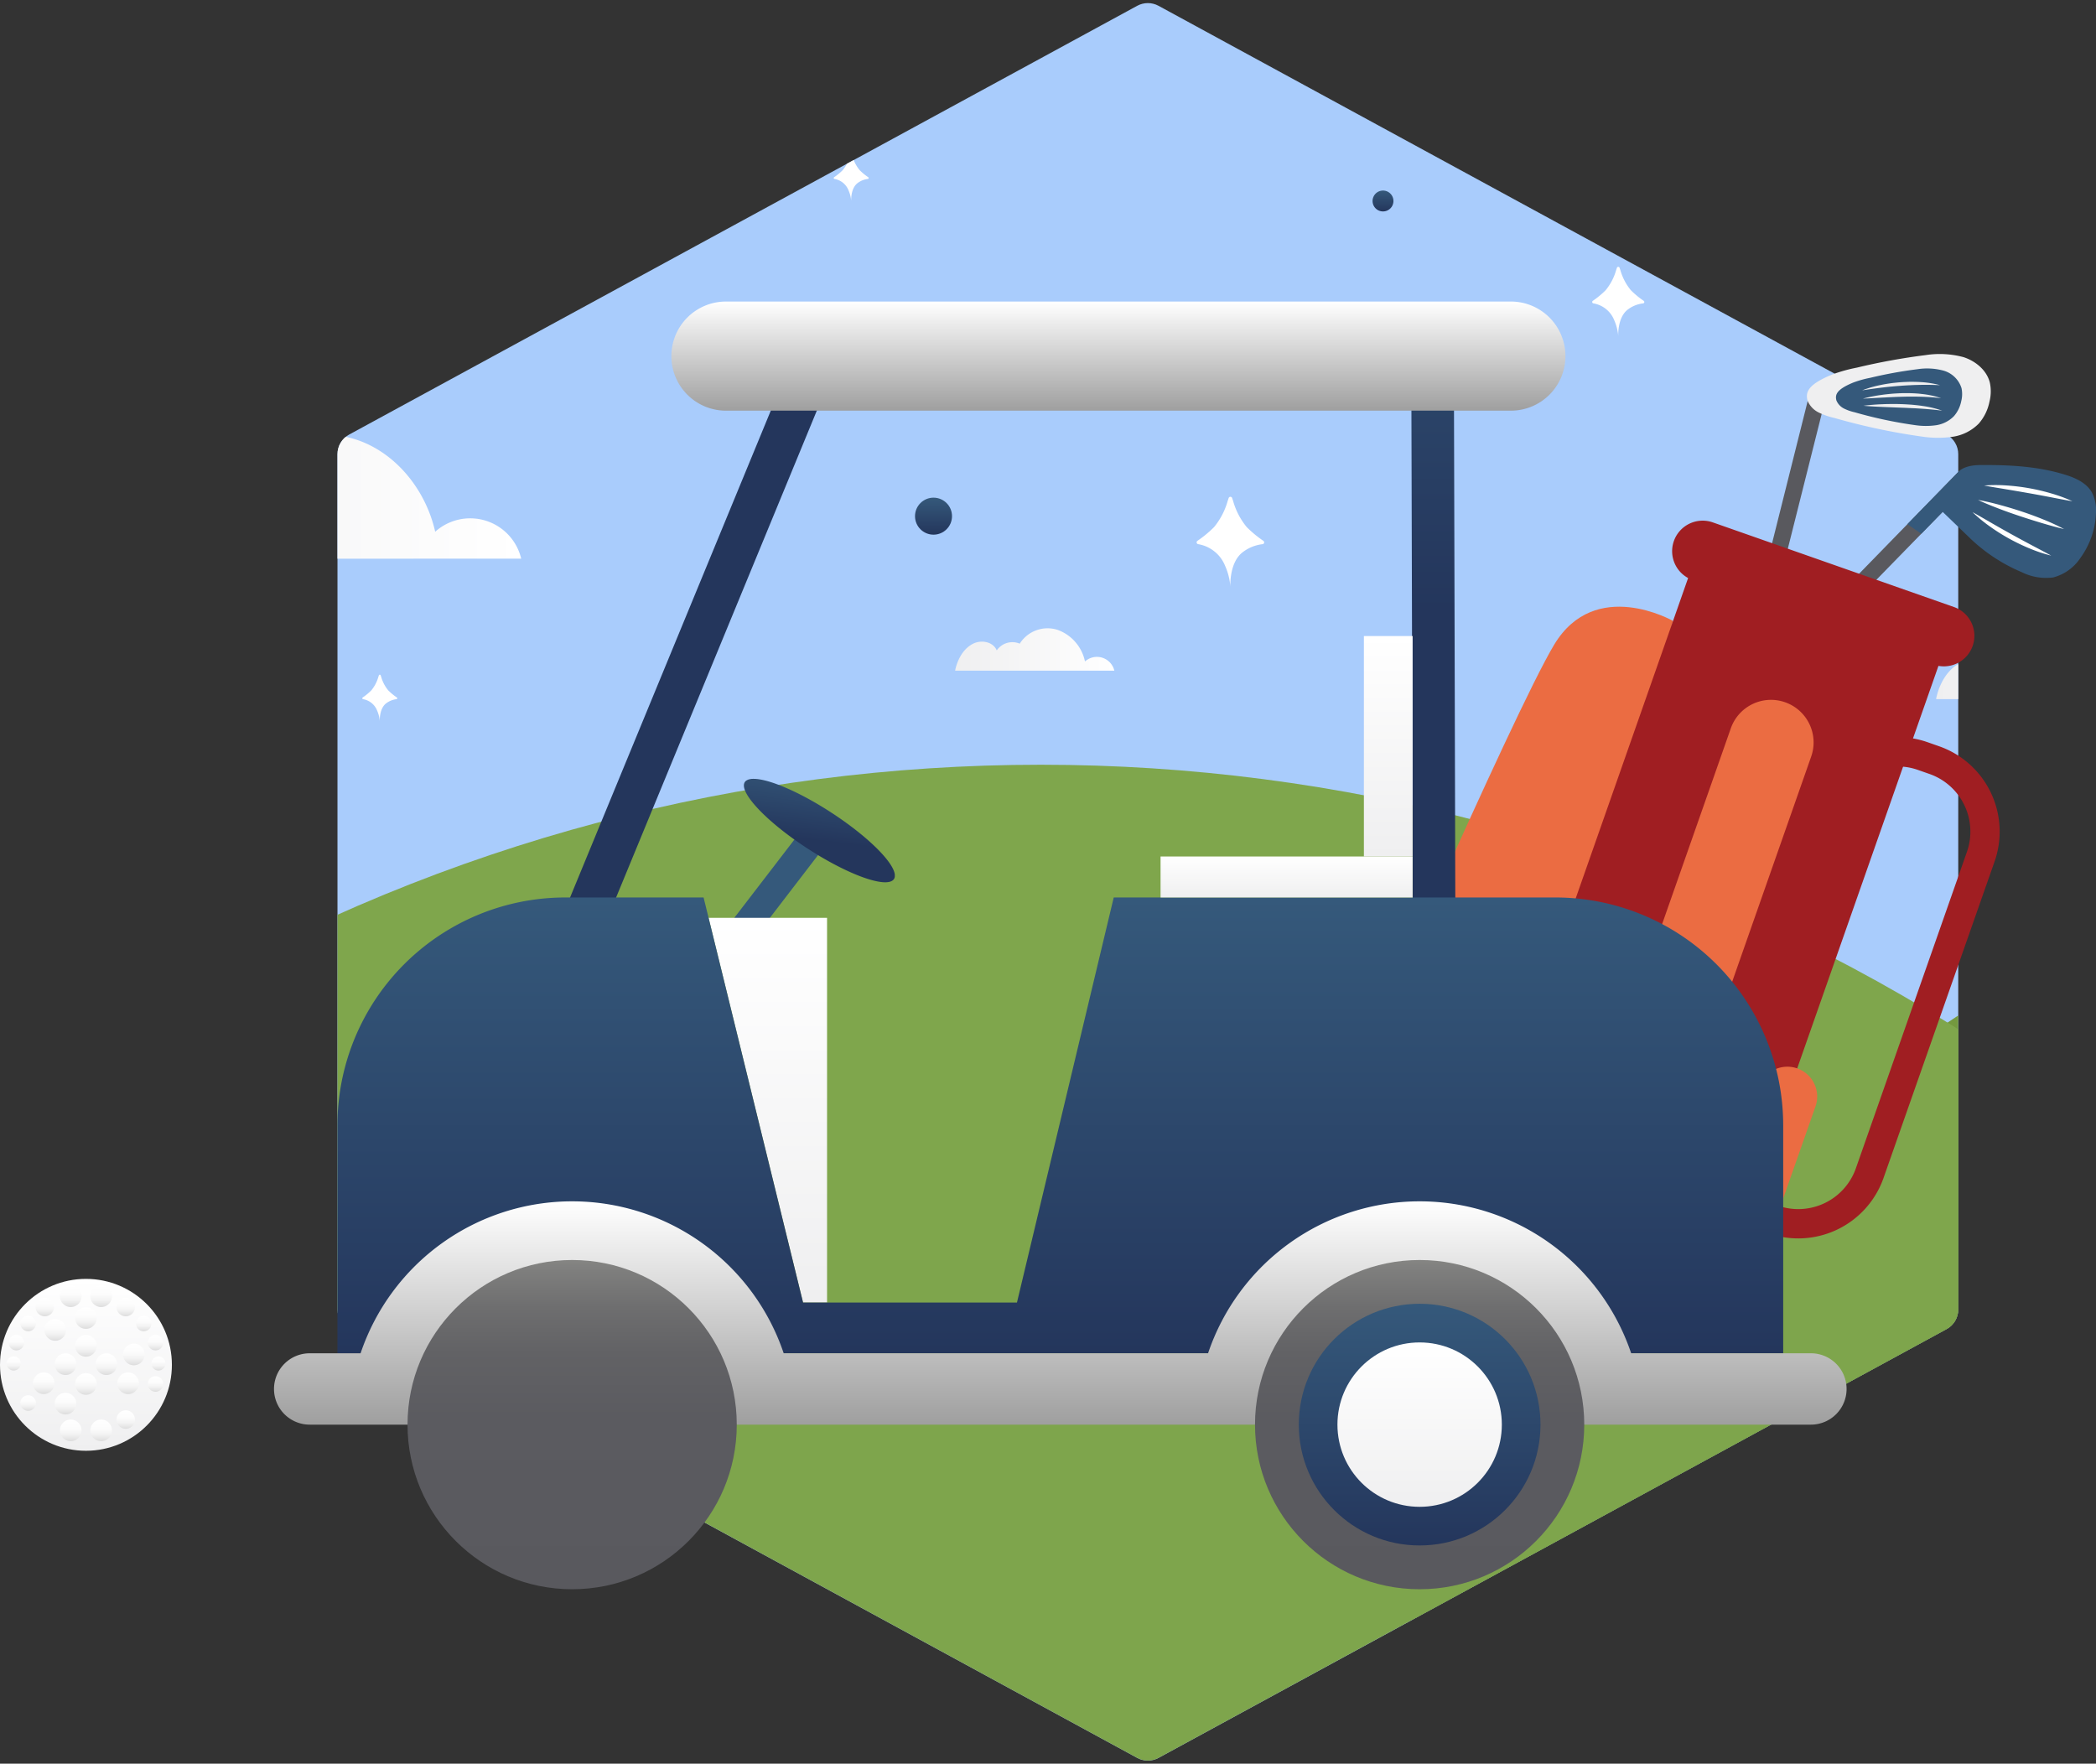 <svg xmlns="http://www.w3.org/2000/svg" xmlns:xlink="http://www.w3.org/1999/xlink" width="469.432" height="395" viewBox="0 0 469.432 395">
  <rect x="0" y="0" width="469.432" height="395" fill="#333333" stroke="none"/>
  <defs>
    <clipPath id="clip-path">
      <path id="Polígono_119" data-name="Polígono 119" d="M293.278,0a5,5,0,0,1,4.392,2.61l96.03,176.5a5,5,0,0,1,0,4.779l-96.03,176.5a5,5,0,0,1-4.392,2.61H101.722a5,5,0,0,1-4.392-2.61L1.3,183.89a5,5,0,0,1,0-4.779L97.33,2.61A5,5,0,0,1,101.722,0Z" transform="translate(2826 1506) rotate(-90)" fill="#d3d3d3"/>
    </clipPath>
    <linearGradient id="linear-gradient" x1="3.945" y1="1" x2="3.945" gradientUnits="objectBoundingBox">
      <stop offset="0" stop-color="#a01e22"/>
      <stop offset="1" stop-color="#c7353a"/>
    </linearGradient>
    <linearGradient id="linear-gradient-2" x1="35.106" y1="1" x2="35.106" gradientUnits="objectBoundingBox">
      <stop offset="0" stop-color="#24365c"/>
      <stop offset="1" stop-color="#35597b"/>
    </linearGradient>
    <clipPath id="clip-path-2">
      <rect id="Rectángulo_4058" data-name="Rectángulo 4058" width="395" height="1185" transform="translate(1185) rotate(90)"/>
    </clipPath>
    <linearGradient id="linear-gradient-3" x1="0.5" y1="1" x2="0.5" gradientUnits="objectBoundingBox">
      <stop offset="0" stop-color="#506d19"/>
      <stop offset="1" stop-color="#5b8419"/>
    </linearGradient>
    <linearGradient id="linear-gradient-4" x1="0.5" y1="1" x2="0.5" gradientUnits="objectBoundingBox">
      <stop offset="0" stop-color="#eb6c42"/>
      <stop offset="1" stop-color="#eba142"/>
    </linearGradient>
    <linearGradient id="linear-gradient-7" x1="-0.289" y1="0.195" x2="0.709" y2="0.195" xlink:href="#linear-gradient-2"/>
    <linearGradient id="linear-gradient-8" x1="0.951" y1="1.35" x2="1.711" y2="1.35" xlink:href="#linear-gradient-2"/>
    <linearGradient id="linear-gradient-9" x1="2.664" y1="1.552" x2="4.453" y2="1.552" xlink:href="#linear-gradient-2"/>
    <linearGradient id="linear-gradient-11" x1="0.5" y1="1" x2="0.5" y2="0" xlink:href="#linear-gradient-4"/>
    <linearGradient id="linear-gradient-12" x1="0.499" y1="1" x2="0.499" y2="0" xlink:href="#linear-gradient-4"/>
    <linearGradient id="linear-gradient-13" x1="0.498" y1="1" x2="0.498" y2="0" xlink:href="#linear-gradient-4"/>
    <linearGradient id="linear-gradient-14" x1="0.5" x2="0.5" y2="1" gradientUnits="objectBoundingBox">
      <stop offset="0" stop-color="#769b3f"/>
      <stop offset="1" stop-color="#688f3f"/>
    </linearGradient>
    <linearGradient id="linear-gradient-16" x1="0.5" x2="0.5" y2="1" gradientUnits="objectBoundingBox">
      <stop offset="0" stop-color="#7fa64c"/>
      <stop offset="0.575" stop-color="#7da44b"/>
      <stop offset="0.81" stop-color="#769d47"/>
      <stop offset="0.983" stop-color="#6a9140"/>
      <stop offset="1" stop-color="#688f3f"/>
    </linearGradient>
    <linearGradient id="linear-gradient-17" x1="-36.691" y1="0.523" x2="-36.691" y2="-0.463" xlink:href="#linear-gradient-3"/>
    <linearGradient id="linear-gradient-18" x1="-122.755" y1="-0.721" x2="-122.755" y2="0.268" xlink:href="#linear-gradient-14"/>
    <linearGradient id="linear-gradient-19" x1="-34.269" y1="4.631" x2="-33.862" y2="5.609" xlink:href="#linear-gradient-14"/>
    <linearGradient id="linear-gradient-20" x1="-61.875" y1="8.206" x2="-62.347" y2="7.225" xlink:href="#linear-gradient-3"/>
    <linearGradient id="linear-gradient-21" x1="-44.464" y1="-0.145" x2="-44.464" y2="-1.147" xlink:href="#linear-gradient-3"/>
    <linearGradient id="linear-gradient-22" x1="-123.103" y1="-1.765" x2="-123.103" y2="-0.763" xlink:href="#linear-gradient-14"/>
    <linearGradient id="linear-gradient-23" x1="-41.261" y1="12.276" x2="-40.885" y2="13.295" xlink:href="#linear-gradient-14"/>
    <linearGradient id="linear-gradient-24" x1="-72.277" y1="20.263" x2="-72.704" y2="19.236" xlink:href="#linear-gradient-3"/>
    <linearGradient id="linear-gradient-26" x1="0.5" y1="1" x2="0.5" y2="0" xlink:href="#linear-gradient-4"/>
    <linearGradient id="linear-gradient-27" x1="0.5" y1="1" x2="0.5" y2="0" xlink:href="#linear-gradient-4"/>
    <linearGradient id="linear-gradient-29" y1="0.5" x2="1" y2="0.5" gradientUnits="objectBoundingBox">
      <stop offset="0" stop-color="#efeff0"/>
      <stop offset="1" stop-color="#fff"/>
    </linearGradient>
    <linearGradient id="linear-gradient-30" x1="0" y1="0.5" x2="1" y2="0.5" xlink:href="#linear-gradient-29"/>
    <linearGradient id="linear-gradient-31" x1="0" y1="0.5" x2="1" y2="0.5" xlink:href="#linear-gradient-29"/>
    <linearGradient id="linear-gradient-32" x1="0" y1="0.5" x2="1" y2="0.5" xlink:href="#linear-gradient-29"/>
    <linearGradient id="linear-gradient-33" x1="0.5" x2="0.5" y2="0" xlink:href="#linear-gradient-2"/>
    <linearGradient id="linear-gradient-34" x1="0.5" x2="0.5" y2="0" xlink:href="#linear-gradient-2"/>
    <linearGradient id="linear-gradient-36" x1="0.5" x2="0.5" y2="0" xlink:href="#linear-gradient-2"/>
    <linearGradient id="linear-gradient-37" x1="0.5" x2="0.5" y2="0" xlink:href="#linear-gradient-2"/>
    <linearGradient id="linear-gradient-38" x1="-105.963" y1="0.097" x2="-104.61" y2="0.097" gradientUnits="objectBoundingBox">
      <stop offset="0" stop-color="#858583"/>
      <stop offset="1" stop-color="#59595e"/>
    </linearGradient>
    <linearGradient id="linear-gradient-39" x1="-211.467" y1="13.115" x2="-211.125" y2="13.115" xlink:href="#linear-gradient-29"/>
    <linearGradient id="linear-gradient-40" x1="-88.716" y1="3.68" x2="-88.716" y2="4.686" xlink:href="#linear-gradient-29"/>
    <linearGradient id="linear-gradient-41" x1="-129.579" y1="6.468" x2="-129.487" y2="5.478" xlink:href="#linear-gradient-2"/>
    <linearGradient id="linear-gradient-42" x1="-208.154" y1="64.103" x2="-208.154" y2="65.874" xlink:href="#linear-gradient-29"/>
    <linearGradient id="linear-gradient-43" x1="-209.342" y1="82.587" x2="-209.342" y2="84.163" xlink:href="#linear-gradient-29"/>
    <linearGradient id="linear-gradient-44" x1="-210.409" y1="55.896" x2="-210.409" y2="56.639" xlink:href="#linear-gradient-29"/>
    <linearGradient id="linear-gradient-45" x1="-0.888" y1="-4.22" x2="-0.888" y2="-2.961" xlink:href="#linear-gradient-38"/>
    <linearGradient id="linear-gradient-46" x1="-83.154" y1="42.622" x2="-83.001" y2="42.622" xlink:href="#linear-gradient-29"/>
    <linearGradient id="linear-gradient-47" x1="-85.576" y1="43.556" x2="-85.648" y2="42.623" xlink:href="#linear-gradient-2"/>
    <linearGradient id="linear-gradient-48" x1="-188.686" y1="166.05" x2="-188.688" y2="166.548" gradientUnits="objectBoundingBox">
      <stop offset="0" stop-color="#fff"/>
      <stop offset="0.217" stop-color="#f4f4f4"/>
      <stop offset="0.67" stop-color="#e2e2e2"/>
      <stop offset="1" stop-color="#dcdcdc"/>
    </linearGradient>
    <linearGradient id="linear-gradient-49" x1="-183.903" y1="301.077" x2="-183.914" y2="302.921" xlink:href="#linear-gradient-48"/>
    <linearGradient id="linear-gradient-50" x1="-206.175" y1="110.489" x2="-206.175" y2="110.777" xlink:href="#linear-gradient-48"/>
    <linearGradient id="linear-gradient-51" x1="0.529" y1="0.063" x2="0.862" y2="-0.947" gradientUnits="objectBoundingBox">
      <stop offset="0" stop-color="#a01e22"/>
      <stop offset="0.543" stop-color="#a21f23"/>
      <stop offset="0.739" stop-color="#a92327"/>
      <stop offset="0.878" stop-color="#b42a2f"/>
      <stop offset="0.99" stop-color="#c53439"/>
      <stop offset="1" stop-color="#c7353a"/>
    </linearGradient>
    <linearGradient id="linear-gradient-52" x1="-0.235" y1="-10.877" x2="-0.241" y2="-11.205" xlink:href="#linear-gradient"/>
    <linearGradient id="linear-gradient-53" x1="-0.478" y1="-1.41" x2="-0.552" y2="-2.424" xlink:href="#linear-gradient-4"/>
    <linearGradient id="linear-gradient-54" x1="-0.223" y1="-1.11" x2="-0.284" y2="-2.084" xlink:href="#linear-gradient"/>
    <linearGradient id="linear-gradient-55" x1="-1.024" y1="-9.934" x2="-1.034" y2="-10.423" xlink:href="#linear-gradient"/>
    <linearGradient id="linear-gradient-56" x1="-1.965" y1="-6.959" x2="-2.04" y2="-7.999" xlink:href="#linear-gradient-4"/>
    <linearGradient id="linear-gradient-57" x1="-0.997" y1="-2.216" x2="-1.086" y2="-3.264" xlink:href="#linear-gradient-4"/>
    <linearGradient id="linear-gradient-58" x1="1.089" y1="8.442" x2="1.377" y2="7.434" xlink:href="#linear-gradient-2"/>
    <linearGradient id="linear-gradient-59" x1="0.494" y1="0.561" x2="0.605" y2="-0.107" xlink:href="#linear-gradient-2"/>
    <linearGradient id="linear-gradient-60" x1="0.5" y1="1" x2="0.5" y2="0" xlink:href="#linear-gradient-29"/>
    <linearGradient id="linear-gradient-61" x1="98.271" y1="0.431" x2="98.271" y2="-0.569" xlink:href="#linear-gradient-2"/>
    <linearGradient id="linear-gradient-62" x1="18.09" y1="-8.727" x2="18.09" y2="-9.703" xlink:href="#linear-gradient-2"/>
    <linearGradient id="linear-gradient-63" x1="0.5" y1="1" x2="0.5" gradientUnits="objectBoundingBox">
      <stop offset="0" stop-color="#9f9f9f"/>
      <stop offset="1" stop-color="#fff"/>
    </linearGradient>
    <linearGradient id="linear-gradient-66" x1="0.5" y1="1" x2="0.5" y2="0" xlink:href="#linear-gradient-29"/>
    <linearGradient id="linear-gradient-67" x1="0.501" y1="1" x2="0.501" y2="0" xlink:href="#linear-gradient-29"/>
    <linearGradient id="linear-gradient-68" x1="0.5" x2="0.5" y2="1" gradientUnits="objectBoundingBox">
      <stop offset="0" stop-color="#858583"/>
      <stop offset="0.033" stop-color="#7e7e7d"/>
      <stop offset="0.144" stop-color="#6e6e6f"/>
      <stop offset="0.282" stop-color="#626265"/>
      <stop offset="0.475" stop-color="#5b5b60"/>
      <stop offset="1" stop-color="#59595e"/>
    </linearGradient>
    <linearGradient id="linear-gradient-71" x1="0.5" y1="0" x2="0.5" y2="1" xlink:href="#linear-gradient-68"/>
    <linearGradient id="linear-gradient-72" x1="0.5" x2="0.5" y2="0" xlink:href="#linear-gradient-2"/>
    <linearGradient id="linear-gradient-73" x1="0.5" y1="1" x2="0.5" y2="0" xlink:href="#linear-gradient-29"/>
    <linearGradient id="linear-gradient-75" x1="0.5" x2="0.5" y2="1" gradientUnits="objectBoundingBox">
      <stop offset="0" stop-color="#fff"/>
      <stop offset="0.407" stop-color="#fcfcfc"/>
      <stop offset="0.677" stop-color="#f3f3f3"/>
      <stop offset="0.908" stop-color="#e4e4e4"/>
      <stop offset="1" stop-color="#dcdcdc"/>
    </linearGradient>
    <linearGradient id="linear-gradient-76" x1="0.5" y1="0" x2="0.5" y2="1" xlink:href="#linear-gradient-75"/>
    <linearGradient id="linear-gradient-77" x1="0.5" y1="0" x2="0.5" y2="1" xlink:href="#linear-gradient-75"/>
    <linearGradient id="linear-gradient-78" x1="0.5" y1="0" x2="0.5" y2="1" xlink:href="#linear-gradient-75"/>
    <linearGradient id="linear-gradient-81" x1="0.5" y1="0" x2="0.5" y2="1" xlink:href="#linear-gradient-75"/>
    <linearGradient id="linear-gradient-84" x1="0.5" y1="0" x2="0.5" y2="1" xlink:href="#linear-gradient-75"/>
    <linearGradient id="linear-gradient-85" x1="0.5" y1="0" x2="0.5" y2="1" xlink:href="#linear-gradient-75"/>
    <linearGradient id="linear-gradient-86" x1="0.5" y1="0" x2="0.5" y2="1" xlink:href="#linear-gradient-75"/>
    <linearGradient id="linear-gradient-87" x1="0.5" y1="0" x2="0.5" y2="1" xlink:href="#linear-gradient-75"/>
    <linearGradient id="linear-gradient-88" x1="0.5" y1="0" x2="0.5" y2="1" xlink:href="#linear-gradient-75"/>
    <linearGradient id="linear-gradient-90" x1="0.5" y1="0" x2="0.5" y2="1" xlink:href="#linear-gradient-75"/>
    <linearGradient id="linear-gradient-92" x1="0.5" y1="0" x2="0.5" y2="1" xlink:href="#linear-gradient-75"/>
    <linearGradient id="linear-gradient-93" x1="0.5" y1="0" x2="0.5" y2="1" xlink:href="#linear-gradient-75"/>
    <linearGradient id="linear-gradient-99" x1="0.5" y1="0" x2="0.5" y2="1" xlink:href="#linear-gradient-75"/>
    <linearGradient id="linear-gradient-101" x1="0.5" y1="0" x2="0.5" y2="1" xlink:href="#linear-gradient-75"/>
  </defs>
  <g id="beneficios-descuentos" transform="translate(-2349.418 -1111)">
    <g id="Enmascarar_grupo_17" data-name="Enmascarar grupo 17" transform="translate(-401)" clip-path="url(#clip-path)">
      <g id="_36648818_8447822" data-name="36648818_8447822" transform="translate(2106 1111)">
        <g id="BACKGROUND">
          <rect id="Rectángulo_4057" data-name="Rectángulo 4057" width="395" height="1185" transform="translate(1185) rotate(90)" fill="#a9ccfc"/>
        </g>
        <g id="OBJECTS">
          <g id="Grupo_14217" data-name="Grupo 14217" transform="translate(455.133 256.333)">
            <path id="Trazado_24929" data-name="Trazado 24929" d="M576.28,358.577l-.162-.056h.324l68.9-23.87V382.5l-68.9-23.869h-.324Z" transform="translate(-576.118 -326.61)" fill="url(#linear-gradient)"/>
            <path id="Trazado_24930" data-name="Trazado 24930" d="M668.5,437.9h-4.754V324.472H668.5Z" transform="translate(-594.52 -324.472)" fill="url(#linear-gradient-2)"/>
          </g>
          <g id="Grupo_14238" data-name="Grupo 14238">
            <g id="Grupo_14219" data-name="Grupo 14219" clip-path="url(#clip-path-2)">
              <path id="XMLID_36_" d="M852.8,214.315c1.027-6.469,6.171-27.188,14.993-28.019l1.29-.028c8.85.448,15.134,20.879,16.192,27.343,1.984,12.119-.017,28.582-15.627,28.574C869.649,242.185,848.365,242.245,852.8,214.315Z" transform="translate(-178.96 -39.116)" fill="url(#linear-gradient-3)"/>
              <g id="Grupo_14218" data-name="Grupo 14218" transform="translate(682.223 179.509)">
                <path id="XMLID_35_" d="M863.582,227.847c.6,3.38,2.071,6.017,6.451,8.4V234.69s-4.045-1.52-5.515-7.145C864.365,226.962,863.475,227.25,863.582,227.847Z" transform="translate(-863.573 -227.227)" fill="url(#linear-gradient-4)"/>
                <path id="XMLID_34_" d="M881.056,235.326c-.859,2.894-2.4,5.054-6.461,6.706l.152-1.359s3.683-.931,5.52-5.7C880.458,234.476,881.207,234.815,881.056,235.326Z" transform="translate(-865.888 -228.803)" fill="url(#linear-gradient-4)"/>
                <path id="XMLID_33_" d="M873.087,278.6h0a1.682,1.682,0,0,1-1.677-1.677V231.076a1.682,1.682,0,0,1,1.677-1.677h0a1.682,1.682,0,0,1,1.677,1.677v45.851A1.681,1.681,0,0,1,873.087,278.6Z" transform="translate(-865.219 -227.683)" fill="url(#linear-gradient-4)"/>
              </g>
            </g>
            <g id="Grupo_14223" data-name="Grupo 14223" opacity="0.19" clip-path="url(#clip-path-2)">
              <g id="Grupo_14220" data-name="Grupo 14220" transform="translate(1000.939 -93.125)">
                <path id="Trazado_24931" data-name="Trazado 24931" d="M1268.156-16.185c5.791,23.6,32.222,35.211,55.934,40.514s50.167,8.893,66.178,27.17c28.266,32.265,5.975,88.679,33.257,121.782,15.556,18.875,43.957,23.669,67.149,15.9s41.587-25.991,55.164-46.336c16.731-25.071,27.458-54.7,27.159-84.835-.419-42.282-22.272-81.838-50.323-113.479-19.95-22.5-43.827-42.33-71.993-52.868-33.953-12.7-71.651-11.056-107.337-4.679-28.89,5.163-59.808,15.114-75.642,39.825l6.307,15.91C1269.436-44.008,1264.806-29.822,1268.156-16.185Z" transform="translate(-1267.012 117.879)" fill="url(#linear-gradient-7)"/>
              </g>
              <g id="Grupo_14221" data-name="Grupo 14221" transform="translate(-58.813 -57.654)">
                <path id="Trazado_24932" data-name="Trazado 24932" d="M51.81-4.242C61.417-12.929,71.657-22.8,73.084-35.673c1.671-15.067-10.223-29.188-24.492-34.3S18.462-72.96,3.86-68.892L-12.076-50.8C-30.193-32.448-47.688-13.026-59.717,9.78S-77.964,59.3-72.374,84.47c3.215,14.477,10.542,28.373,22.177,37.567s27.843,13.091,41.842,8.2S16.284,110.89,14.92,96.123c-1.181-12.78-10.4-23.808-11.314-36.61C2.365,42.055,16.455,27.726,29.437,15.987Z" transform="translate(74.446 72.98)" fill="url(#linear-gradient-8)"/>
              </g>
              <g id="Grupo_14222" data-name="Grupo 14222" transform="translate(-58.813 232.371)">
                <path id="Trazado_24933" data-name="Trazado 24933" d="M58.09,508.287c5.986-10.4,4.094-23.887-1.749-34.367s-15.074-18.582-24.166-26.412S13.775,431.7,7.7,421.354C-6.653,396.937.142,366.168-2.817,338c-.88-8.382-2.734-16.84-7.086-24.057-10.229-16.962-33.281-23.5-52.247-17.781l-7.534,22.4c-15.507,63.795,7.958,133.984,54.274,180.516,10.117,10.164,21.8,19.61,35.761,22.878S50.936,520.716,58.09,508.287Z" transform="translate(74.447 -294.14)" fill="url(#linear-gradient-9)"/>
              </g>
            </g>
            <g id="Grupo_14225" data-name="Grupo 14225" clip-path="url(#clip-path-2)">
              <path id="XMLID_32_" d="M1457.77,151.993c1.339-8.432,8.043-35.435,19.541-36.518l1.682-.036c11.535.585,19.725,27.213,21.1,35.638,2.585,15.8-.021,37.252-20.367,37.241C1479.732,188.317,1451.995,188.4,1457.77,151.993Z" transform="translate(-305.966 -24.242)" fill="url(#linear-gradient-3)"/>
              <g id="Grupo_14224" data-name="Grupo 14224" transform="translate(1162.734 133.37)">
                <path id="XMLID_31_" d="M1471.827,169.63c.787,4.405,2.7,7.842,8.408,10.946v-2.027s-5.272-1.981-7.187-9.312C1472.846,168.477,1471.685,168.852,1471.827,169.63Z" transform="translate(-1471.815 -168.822)" fill="url(#linear-gradient-11)"/>
                <path id="XMLID_30_" d="M1494.6,179.378c-1.12,3.771-3.129,6.588-8.421,8.74l.2-1.771s4.8-1.213,7.194-7.431C1493.819,178.271,1494.8,178.712,1494.6,179.378Z" transform="translate(-1474.831 -170.876)" fill="url(#linear-gradient-12)"/>
                <path id="XMLID_29_" d="M1484.219,235.784h0a2.193,2.193,0,0,1-2.187-2.187V173.839a2.193,2.193,0,0,1,2.187-2.187h0a2.192,2.192,0,0,1,2.186,2.187V233.6A2.2,2.2,0,0,1,1484.219,235.784Z" transform="translate(-1473.96 -169.416)" fill="url(#linear-gradient-13)"/>
              </g>
            </g>
            <g id="Grupo_14226" data-name="Grupo 14226" clip-path="url(#clip-path-2)">
              <ellipse id="Elipse_217" data-name="Elipse 217" cx="430.862" cy="321.193" rx="430.862" ry="321.193" transform="translate(936.66 147.451)" fill="url(#linear-gradient-14)"/>
              <ellipse id="Elipse_218" data-name="Elipse 218" cx="244.509" cy="182.274" rx="244.509" ry="182.274" transform="translate(339.421 346.541)" fill="url(#linear-gradient-14)"/>
              <circle id="Elipse_219" data-name="Elipse 219" cx="386.039" cy="386.039" r="386.039" transform="translate(491.477 171.274)" fill="url(#linear-gradient-16)"/>
            </g>
            <g id="Grupo_14235" data-name="Grupo 14235" clip-path="url(#clip-path-2)">
              <g id="Grupo_14228" data-name="Grupo 14228" transform="translate(1135.306 258.763)">
                <g id="Grupo_14227" data-name="Grupo 14227">
                  <path id="Trazado_24934" data-name="Trazado 24934" d="M1475.777,504.86c.243-47.539-33.023-89.957-38.133-137.244-1.1-10.154-.812-20.712,3.318-30.154,1.627-3.719,4.079-7.428,7.983-9.051,6.161-2.562,13.221,1,18.253,5.209,13.267,11.1,20.89,27.012,26.043,43.025a195.9,195.9,0,0,1-3.713,129.728Z" transform="translate(-1437.096 -327.548)" fill="url(#linear-gradient-17)"/>
                </g>
                <path id="Trazado_24935" data-name="Trazado 24935" d="M1493.054,510.334a232.1,232.1,0,0,0,2.569-29.6,212.448,212.448,0,0,0-1.315-29.754,161.166,161.166,0,0,0-6.126-29.285,117.218,117.218,0,0,0-12.378-27.359,232.418,232.418,0,0,1,8.541,28.3,264.747,264.747,0,0,1,4.958,28.88c1.15,9.7,1.863,19.47,2.373,29.275C1492.2,490.6,1492.485,500.442,1493.054,510.334Z" transform="translate(-1445.224 -341.574)" fill="url(#linear-gradient-18)"/>
              </g>
              <g id="Grupo_14230" data-name="Grupo 14230" transform="translate(1113.703 337.682)">
                <g id="Grupo_14229" data-name="Grupo 14229">
                  <path id="Trazado_24936" data-name="Trazado 24936" d="M1466.093,515.269c-10.748-24.666-37.7-39.857-51.165-63.3-2.891-5.035-5.159-10.56-5.177-16.29-.007-2.258.416-4.678,2.069-6.312,2.609-2.581,7.084-2.174,10.656-1.02,9.418,3.044,17.01,9.734,23.344,16.976a112.3,112.3,0,0,1,27.749,67.932Z" transform="translate(-1409.751 -427.445)" fill="url(#linear-gradient-19)"/>
                </g>
                <path id="Trazado_24937" data-name="Trazado 24937" d="M1475.169,515.621a132.073,132.073,0,0,0-5.439-15.851,122.934,122.934,0,0,0-7.488-15.14,94.885,94.885,0,0,0-9.875-13.916,70.073,70.073,0,0,0-12.676-11.646,137.773,137.773,0,0,1,10.9,12.914,155.138,155.138,0,0,1,9.176,13.945c2.816,4.791,5.419,9.7,7.927,14.676S1472.61,510.614,1475.169,515.621Z" transform="translate(-1416.038 -434.086)" fill="url(#linear-gradient-20)"/>
              </g>
              <g id="Grupo_14232" data-name="Grupo 14232" transform="translate(-17.975 299.283)">
                <g id="Grupo_14231" data-name="Grupo 14231">
                  <path id="Trazado_24938" data-name="Trazado 24938" d="M-5.843,510.946c2.259-35.735,29.435-65.9,35.706-101.169,1.346-7.574,1.675-15.522-.944-22.829-1.032-2.879-2.684-5.792-5.533-7.211-4.5-2.241-9.986.073-13.983,2.977-10.539,7.656-17.085,19.225-21.78,30.992a147.548,147.548,0,0,0-3.875,97.672Z" transform="translate(22.753 -378.839)" fill="url(#linear-gradient-21)"/>
                </g>
                <path id="Trazado_24939" data-name="Trazado 24939" d="M-9.646,514.4a174.777,174.777,0,0,1-.409-22.374,160.016,160.016,0,0,1,2.517-22.291,121.321,121.321,0,0,1,6.108-21.69A88.287,88.287,0,0,1,9.276,428.125,175.132,175.132,0,0,0,1.4,448.949,199.364,199.364,0,0,0-3.8,470.4c-1.363,7.233-2.4,14.534-3.287,21.876C-7.994,499.614-8.71,507-9.646,514.4Z" transform="translate(20.124 -389.189)" fill="url(#linear-gradient-22)"/>
              </g>
              <g id="Grupo_14234" data-name="Grupo 14234" transform="translate(-3.075 360.142)">
                <g id="Grupo_14233" data-name="Grupo 14233">
                  <path id="Trazado_24940" data-name="Trazado 24940" d="M1.622,519.385C10.966,501.4,32,491.372,43.322,474.447c2.432-3.635,4.419-7.67,4.727-11.975a6.506,6.506,0,0,0-1.23-4.85c-1.827-2.074-5.212-2-7.955-1.314-7.233,1.8-13.282,6.44-18.414,11.556A84.586,84.586,0,0,0-3.892,517.486Z" transform="translate(3.892 -455.876)" fill="url(#linear-gradient-23)"/>
                </g>
                <path id="Trazado_24941" data-name="Trazado 24941" d="M.848,519.293a99.426,99.426,0,0,1,4.9-11.63,92.545,92.545,0,0,1,6.4-10.991,71.4,71.4,0,0,1,8.135-9.949,52.768,52.768,0,0,1,10.123-8.1,103.977,103.977,0,0,0-8.855,9.143,116.916,116.916,0,0,0-7.612,10.008c-2.362,3.456-4.571,7.012-6.71,10.621S3.027,515.662.848,519.293Z" transform="translate(2.897 -460.653)" fill="url(#linear-gradient-24)"/>
              </g>
            </g>
            <g id="Grupo_14237" data-name="Grupo 14237" clip-path="url(#clip-path-2)">
              <path id="XMLID_28_" d="M571.39,418.558c.851-5.357,5.11-22.515,12.416-23.2l1.069-.023c7.329.371,12.533,17.291,13.409,22.644,1.642,10.036-.013,23.669-12.941,23.662C585.343,441.638,567.717,441.688,571.39,418.558Z" transform="translate(-119.886 -83.02)" fill="url(#linear-gradient-3)"/>
              <g id="Grupo_14236" data-name="Grupo 14236" transform="translate(458.446 339.109)">
                <path id="XMLID_27_" d="M580.319,429.765c.5,2.8,1.716,4.983,5.342,6.955v-1.288s-3.35-1.259-4.567-5.916C580.968,429.032,580.23,429.27,580.319,429.765Z" transform="translate(-580.312 -429.252)" fill="url(#linear-gradient-26)"/>
                <path id="XMLID_26_" d="M594.789,435.959c-.711,2.4-1.989,4.185-5.351,5.553l.126-1.125a7.433,7.433,0,0,0,4.571-4.721C594.293,435.255,594.915,435.535,594.789,435.959Z" transform="translate(-582.228 -430.556)" fill="url(#linear-gradient-27)"/>
                <path id="XMLID_25_" d="M588.191,471.8h0a1.393,1.393,0,0,1-1.389-1.389V432.439a1.394,1.394,0,0,1,1.389-1.39h0a1.393,1.393,0,0,1,1.389,1.39v37.971A1.393,1.393,0,0,1,588.191,471.8Z" transform="translate(-581.675 -429.629)" fill="url(#linear-gradient-4)"/>
              </g>
            </g>
          </g>
          <g id="Grupo_14278" data-name="Grupo 14278" transform="translate(589.895 97.389)">
            <g id="Grupo_14274" data-name="Grupo 14274" transform="translate(488.144 46.49)">
              <path id="Trazado_25001" data-name="Trazado 25001" d="M1369.91,186.78c2.535-1.317,6.072-.67,7.194,1.957a5.684,5.684,0,0,1,6.9-2.017c2.127-3.823,7.221-5.471,11.389-4.141a12.854,12.854,0,0,1,8.2,9.482,5.374,5.374,0,0,1,8.82,2.762l-41.057.006h-6.75C1364.6,194.83,1365.5,189.067,1369.91,186.78Z" transform="translate(-1364.607 -182.125)" fill="url(#linear-gradient-29)"/>
            </g>
            <g id="Grupo_14275" data-name="Grupo 14275" transform="translate(66.841)">
              <path id="Trazado_25002" data-name="Trazado 25002" d="M842.9,133.445c5.536-2.876,13.259-1.463,15.71,4.274a12.415,12.415,0,0,1,15.063-4.405c4.647-8.349,15.771-11.947,24.874-9.045s15.828,11.385,17.915,20.709a11.737,11.737,0,0,1,19.262,6.032l-89.665.013H831.312S833.283,138.438,842.9,133.445Z" transform="translate(-831.312 -123.277)" fill="url(#linear-gradient-30)"/>
            </g>
            <g id="Grupo_14276" data-name="Grupo 14276" transform="translate(0 67.891)">
              <path id="Trazado_25003" data-name="Trazado 25003" d="M753.791,215.437c3.388-1.759,8.115-.9,9.615,2.616a7.6,7.6,0,0,1,9.219-2.7c2.843-5.11,9.652-7.311,15.223-5.536s9.687,6.968,10.964,12.674a7.183,7.183,0,0,1,11.788,3.692l-54.875.008H746.7S747.909,218.492,753.791,215.437Z" transform="translate(-746.703 -209.214)" fill="url(#linear-gradient-31)"/>
            </g>
            <g id="Grupo_14277" data-name="Grupo 14277" transform="translate(268.441 43.34)">
              <path id="Trazado_25004" data-name="Trazado 25004" d="M1090.458,181.61c1.89-.982,4.528-.5,5.365,1.46a4.238,4.238,0,0,1,5.144-1.5,7.367,7.367,0,0,1,8.495-3.089,9.586,9.586,0,0,1,6.118,7.072,4.008,4.008,0,0,1,6.578,2.06l-30.621,0H1086.5S1087.172,183.315,1090.458,181.61Z" transform="translate(-1086.502 -178.138)" fill="url(#linear-gradient-32)"/>
            </g>
          </g>
          <g id="Grupo_14286" data-name="Grupo 14286" transform="translate(565.801 34.586)">
            <g id="Grupo_14285" data-name="Grupo 14285">
              <g id="Grupo_14279" data-name="Grupo 14279" transform="translate(527.633 150.423)">
                <path id="Trazado_25005" data-name="Trazado 25005" d="M1389.747,241.286a5.029,5.029,0,0,1,2.665-1.132.23.23,0,0,0,.092-.415,14.418,14.418,0,0,1-2.1-1.731,8.995,8.995,0,0,1-1.714-3.281l-.127-.382a.231.231,0,0,0-.438,0l-.127.382a8.984,8.984,0,0,1-1.714,3.281,14.326,14.326,0,0,1-2.094,1.729.231.231,0,0,0,.093.416l.058.01a4.448,4.448,0,0,1,3.337,2.716,7.913,7.913,0,0,1,.667,2.638C1388.341,245.517,1388.175,242.667,1389.747,241.286Z" transform="translate(-1384.094 -234.188)" fill="#fff"/>
              </g>
              <g id="Grupo_14280" data-name="Grupo 14280" transform="translate(435.219 25.177)">
                <path id="Trazado_25006" data-name="Trazado 25006" d="M1274.869,85.387a6.9,6.9,0,0,1,3.654-1.553.316.316,0,0,0,.126-.57,19.665,19.665,0,0,1-2.876-2.375,12.326,12.326,0,0,1-2.351-4.5l-.175-.525a.316.316,0,0,0-.6,0l-.176.525a12.326,12.326,0,0,1-2.351,4.5,19.711,19.711,0,0,1-2.872,2.372.316.316,0,0,0,.128.57l.079.014a6.1,6.1,0,0,1,4.577,3.726,10.857,10.857,0,0,1,.915,3.618S1272.712,87.281,1274.869,85.387Z" transform="translate(-1267.115 -75.649)" fill="#fff"/>
              </g>
              <g id="Grupo_14281" data-name="Grupo 14281" transform="translate(0 203.998)">
                <path id="Trazado_25007" data-name="Trazado 25007" d="M730.823,320.361c2.14-1.878,4.272-2.442,6.89-2.928a.6.6,0,0,0,.238-1.073,37.143,37.143,0,0,1-5.422-4.477c-1.969-2.03-3.609-5.777-4.433-8.483l-.33-.989a.6.6,0,0,0-1.131,0l-.33.989c-.824,2.706-2.463,6.454-4.433,8.483a37.159,37.159,0,0,1-5.415,4.472.6.6,0,0,0,.241,1.074l.148.027a11.5,11.5,0,0,1,8.629,7.025A20.459,20.459,0,0,1,727.2,331.3S726.755,323.931,730.823,320.361Z" transform="translate(-716.204 -302.004)" fill="#fff"/>
              </g>
              <g id="Grupo_14282" data-name="Grupo 14282" transform="translate(346.621 76.677)">
                <path id="Trazado_25008" data-name="Trazado 25008" d="M1165.018,153.463a8.939,8.939,0,0,1,4.738-2.014.41.41,0,0,0,.164-.738,25.551,25.551,0,0,1-3.728-3.079,16,16,0,0,1-3.048-5.834l-.227-.68a.41.41,0,0,0-.778,0l-.227.68a15.975,15.975,0,0,1-3.049,5.834,25.55,25.55,0,0,1-3.724,3.075.41.41,0,0,0,.166.739l.1.018a7.906,7.906,0,0,1,5.934,4.831,14.084,14.084,0,0,1,1.186,4.691S1162.221,155.918,1165.018,153.463Z" transform="translate(-1154.965 -140.838)" fill="#fff"/>
              </g>
              <g id="Grupo_14283" data-name="Grupo 14283" transform="translate(159.759 116.512)">
                <path id="Trazado_25009" data-name="Trazado 25009" d="M923.634,197.8a4.628,4.628,0,0,1,2.453-1.042.212.212,0,0,0,.084-.382,13.293,13.293,0,0,1-1.93-1.593,8.261,8.261,0,0,1-1.578-3.02l-.118-.352a.212.212,0,0,0-.4,0l-.118.352a8.278,8.278,0,0,1-1.578,3.02,13.262,13.262,0,0,1-1.928,1.592.212.212,0,0,0,.086.382l.053.009a4.1,4.1,0,0,1,3.072,2.5,7.281,7.281,0,0,1,.614,2.428S922.186,199.068,923.634,197.8Z" transform="translate(-918.43 -191.262)" fill="#fff"/>
              </g>
              <g id="Grupo_14284" data-name="Grupo 14284" transform="translate(265.336)">
                <path id="Trazado_25010" data-name="Trazado 25010" d="M1057.277,50.315a4.628,4.628,0,0,1,2.453-1.042.212.212,0,0,0,.085-.382,13.253,13.253,0,0,1-1.93-1.593,8.271,8.271,0,0,1-1.578-3.02l-.118-.352a.212.212,0,0,0-.4,0l-.118.352a8.272,8.272,0,0,1-1.578,3.02,13.276,13.276,0,0,1-1.928,1.592.212.212,0,0,0,.086.382l.053.009a4.094,4.094,0,0,1,3.072,2.5,7.281,7.281,0,0,1,.614,2.428S1055.831,51.586,1057.277,50.315Z" transform="translate(-1052.073 -43.779)" fill="#fff"/>
              </g>
            </g>
          </g>
          <g id="Grupo_14287" data-name="Grupo 14287" transform="translate(521.524 42.679)">
            <circle id="Elipse_228" data-name="Elipse 228" cx="7.377" cy="7.377" r="7.377" transform="translate(585.038 51.423)" fill="url(#linear-gradient-33)"/>
            <circle id="Elipse_229" data-name="Elipse 229" cx="4.143" cy="4.143" r="4.143" transform="translate(327.826 68.781)" fill="url(#linear-gradient-34)"/>
            <circle id="Elipse_230" data-name="Elipse 230" cx="5.215" cy="5.215" r="5.215" transform="translate(0 158.156)" fill="url(#linear-gradient-33)"/>
            <path id="Trazado_25011" data-name="Trazado 25011" d="M1209.518,56.361a2.337,2.337,0,1,1-2.337-2.337A2.336,2.336,0,0,1,1209.518,56.361Z" transform="translate(-774.541 -54.024)" fill="url(#linear-gradient-36)"/>
            <circle id="Elipse_231" data-name="Elipse 231" cx="3.756" cy="3.756" r="3.756" transform="translate(143.443 21.099)" fill="url(#linear-gradient-37)"/>
          </g>
        </g>
      </g>
    </g>
    <g id="Grupo_14288" data-name="Grupo 14288" transform="translate(2343.121 1178.535)">
      <g id="Grupo_14272" data-name="Grupo 14272" transform="translate(6.297)">
        <g id="Grupo_14269" data-name="Grupo 14269" transform="translate(61.37)">
          <g id="Grupo_14256" data-name="Grupo 14256" transform="translate(238.122 11.773)">
            <g id="Grupo_14252" data-name="Grupo 14252" transform="translate(48.554)">
              <g id="Grupo_14245" data-name="Grupo 14245" transform="translate(24.859)">
                <g id="Grupo_14240" data-name="Grupo 14240" transform="translate(0 9.957)">
                  <g id="Grupo_14239" data-name="Grupo 14239" transform="translate(1.875)">
                    <path id="Trazado_24942" data-name="Trazado 24942" d="M1304.718,110.987,1274.5,231.67l3.536.89,30.508-121.441Z" transform="translate(-1274.5 -110.987)" fill="url(#linear-gradient-38)"/>
                  </g>
                  <path id="Trazado_24943" data-name="Trazado 24943" d="M1286.753,202.213h0a2.8,2.8,0,0,1,2.028,3.4l-10.963,43.476a2.8,2.8,0,0,1-3.4,2.028h0a2.8,2.8,0,0,1-2.028-3.4l10.962-43.476A2.8,2.8,0,0,1,1286.753,202.213Z" transform="translate(-1272.3 -124.46)" fill="url(#linear-gradient-39)"/>
                </g>
                <g id="Grupo_14244" data-name="Grupo 14244" transform="translate(31.779)">
                  <g id="Grupo_14241" data-name="Grupo 14241">
                    <path id="Trazado_24944" data-name="Trazado 24944" d="M1309.727,109.7c-.47-1.863.04-3.586,5.57-5.844a34.994,34.994,0,0,1,5.5-1.529,141.361,141.361,0,0,1,15.368-2.8,20.574,20.574,0,0,1,8.5.453c2.721.879,5.21,2.936,5.9,5.709a9.273,9.273,0,0,1-.079,4.239,10.6,10.6,0,0,1-2.391,4.922,10.3,10.3,0,0,1-5.907,2.972,23.863,23.863,0,0,1-6.711-.032,142.773,142.773,0,0,1-19.809-4.212,15.264,15.264,0,0,1-3.483-1.224,5.127,5.127,0,0,1-2.459-2.654Z" transform="translate(-1309.592 -99.302)" fill="url(#linear-gradient-40)"/>
                  </g>
                  <g id="Grupo_14242" data-name="Grupo 14242" transform="translate(6.51 3.229)">
                    <path id="Trazado_24945" data-name="Trazado 24945" d="M1317.324,110.225c-.322-1.278.027-2.46,3.823-4.009a23.987,23.987,0,0,1,3.772-1.049,96.9,96.9,0,0,1,10.545-1.92,14.1,14.1,0,0,1,5.832.311,5.918,5.918,0,0,1,4.05,3.917,6.378,6.378,0,0,1-.054,2.908,7.281,7.281,0,0,1-1.64,3.377,7.071,7.071,0,0,1-4.053,2.039,16.35,16.35,0,0,1-4.605-.022,97.947,97.947,0,0,1-13.592-2.891,10.451,10.451,0,0,1-2.389-.839,3.554,3.554,0,0,1-1.689-1.823Z" transform="translate(-1317.231 -103.092)" fill="url(#linear-gradient-41)"/>
                  </g>
                  <g id="Grupo_14243" data-name="Grupo 14243" transform="translate(12.393 6.204)">
                    <path id="Trazado_24946" data-name="Trazado 24946" d="M1342.084,113.905c-1.471-.187-2.929-.323-4.392-.424-.731-.046-1.462-.1-2.2-.127s-1.464-.077-2.2-.1l-4.406-.173c-1.471-.062-2.945-.133-4.422-.274,1.471-.192,2.946-.295,4.422-.35.739-.035,1.478-.037,2.218-.044s1.479.018,2.219.043c.37.017.74.036,1.11.061s.74.043,1.108.081.738.071,1.107.115.737.088,1.1.147A22.082,22.082,0,0,1,1342.084,113.905Z" transform="translate(-1324.185 -107.445)" fill="url(#linear-gradient-42)"/>
                    <path id="Trazado_24947" data-name="Trazado 24947" d="M1341.822,110.682c-1.467-.163-2.92-.266-4.375-.314l-1.092-.025c-.364,0-.728-.01-1.092-.006l-1.092.005-1.092.026-1.092.031-1.092.048-1.094.05q-.545.037-1.094.058c-1.46.082-2.922.177-4.4.228a35.6,35.6,0,0,1,4.338-.849c.73-.106,1.465-.172,2.2-.244.736-.056,1.473-.094,2.212-.121.739-.009,1.479-.013,2.218.013s1.479.077,2.214.166A19.65,19.65,0,0,1,1341.822,110.682Z" transform="translate(-1324.161 -107.023)" fill="url(#linear-gradient-43)"/>
                    <path id="Trazado_24948" data-name="Trazado 24948" d="M1341.557,107.335c-1.472-.072-2.926-.092-4.38-.068-.727.018-1.454.029-2.179.072-.363.016-.725.032-1.088.055s-.725.044-1.087.076-.725.047-1.087.082-.723.065-1.085.1c-.725.059-1.445.154-2.17.233-1.446.174-2.889.383-4.347.6a25.554,25.554,0,0,1,4.247-1.214c.722-.153,1.452-.264,2.182-.369.365-.055.732-.089,1.1-.128s.735-.075,1.1-.1.736-.047,1.105-.059.737-.034,1.107-.03.738,0,1.107.011.738.02,1.106.049A21.169,21.169,0,0,1,1341.557,107.335Z" transform="translate(-1324.135 -106.582)" fill="url(#linear-gradient-44)"/>
                  </g>
                </g>
              </g>
              <g id="Grupo_14251" data-name="Grupo 14251" transform="translate(0 24.843)">
                <g id="Grupo_14247" data-name="Grupo 14247" transform="translate(0 1.626)">
                  <g id="Grupo_14246" data-name="Grupo 14246" transform="translate(3.64)">
                    <path id="Trazado_24949" data-name="Trazado 24949" d="M1334.228,130.363l-86.827,89.1,2.607,2.548,87.458-89.608Z" transform="translate(-1247.4 -130.363)" fill="url(#linear-gradient-45)"/>
                  </g>
                  <path id="Trazado_24950" data-name="Trazado 24950" d="M1279.236,198.664h0a2.8,2.8,0,0,1,.04,3.963l-31.344,32.059a2.8,2.8,0,0,1-3.963.04h0a2.8,2.8,0,0,1-.04-3.963l31.345-32.059A2.8,2.8,0,0,1,1279.236,198.664Z" transform="translate(-1243.128 -140.342)" fill="url(#linear-gradient-46)"/>
                </g>
                <g id="Grupo_14250" data-name="Grupo 14250" transform="translate(79.147)">
                  <g id="Grupo_14248" data-name="Grupo 14248">
                    <path id="Trazado_24951" data-name="Trazado 24951" d="M1352.226,128.46c6.563-.053,12.99.248,19.253,2.209,2.286.716,4.64,1.82,5.835,3.9a8.712,8.712,0,0,1,.919,4.69,18.2,18.2,0,0,1-3.487,10.009,10.5,10.5,0,0,1-6.116,4.37,12.3,12.3,0,0,1-7.046-1.2,38,38,0,0,1-11.234-7.292l-6.447-6.2-4.782,4.9L1336,141.7l11.325-11.621S1348.417,128.491,1352.226,128.46Z" transform="translate(-1336.005 -128.455)" fill="url(#linear-gradient-47)"/>
                  </g>
                  <g id="Grupo_14249" data-name="Grupo 14249" transform="translate(14.583 4.487)">
                    <path id="Trazado_24952" data-name="Trazado 24952" d="M1373.838,144.15c-1.667-.382-3.3-.846-4.922-1.33s-3.238-.992-4.845-1.525-3.2-1.092-4.79-1.7-3.165-1.231-4.708-1.968c1.685.3,3.335.7,4.974,1.147s3.264.934,4.875,1.47,3.207,1.117,4.78,1.763A47.009,47.009,0,0,1,1373.838,144.15Z" transform="translate(-1353.333 -134.298)" fill="url(#linear-gradient-48)"/>
                    <path id="Trazado_24953" data-name="Trazado 24953" d="M1375.94,137.339c-1.67-.275-3.312-.6-4.954-.917s-3.279-.618-4.921-.908-3.284-.568-4.931-.845-3.3-.53-4.966-.847a33.475,33.475,0,0,1,5.063-.01,46.142,46.142,0,0,1,9.956,1.776A33.917,33.917,0,0,1,1375.94,137.339Z" transform="translate(-1353.569 -133.72)" fill="url(#linear-gradient-49)"/>
                    <path id="Trazado_24954" data-name="Trazado 24954" d="M1370.743,150.574a32.864,32.864,0,0,1-4.823-1.6,44.279,44.279,0,0,1-8.882-4.906,33.046,33.046,0,0,1-3.92-3.231c1.49.816,2.935,1.669,4.387,2.505s2.906,1.658,4.368,2.466,2.934,1.6,4.412,2.387S1369.26,149.751,1370.743,150.574Z" transform="translate(-1353.118 -134.773)" fill="url(#linear-gradient-50)"/>
                  </g>
                </g>
              </g>
            </g>
            <g id="Grupo_14255" data-name="Grupo 14255" transform="translate(0 37.299)">
              <g id="Grupo_14253" data-name="Grupo 14253" transform="translate(80.396 48.47)">
                <path id="Trazado_24955" data-name="Trazado 24955" d="M1296.665,311.1l-2.638-.925a20.253,20.253,0,0,1-12.391-25.787l24.879-70.9a20.253,20.253,0,0,1,25.786-12.391l2.638.925A20.253,20.253,0,0,1,1347.33,227.8l-24.879,70.9A20.252,20.252,0,0,1,1296.665,311.1Zm33.465-103.8a13.675,13.675,0,0,0-17.412,8.367l-24.879,70.9a13.676,13.676,0,0,0,8.367,17.412l2.638.925a13.676,13.676,0,0,0,17.412-8.367l24.879-70.9a13.676,13.676,0,0,0-8.366-17.412Z" transform="translate(-1280.493 -199.95)" fill="url(#linear-gradient-51)"/>
              </g>
              <path id="Trazado_24956" data-name="Trazado 24956" d="M1258.708,344.518,1195.677,322.4a3.421,3.421,0,0,1-2.1-4.361h0a3.421,3.421,0,0,1,4.361-2.1l63.032,22.118a3.421,3.421,0,0,1,2.1,4.361h0A3.42,3.42,0,0,1,1258.708,344.518Z" transform="translate(-1187.221 -168.599)" fill="url(#linear-gradient-52)"/>
              <g id="Grupo_14254" data-name="Grupo 14254">
                <path id="Trazado_24957" data-name="Trazado 24957" d="M1261.371,168.88s-17.412-9.965-26.626,5.307-47.3,102.923-47.3,102.923-4.924,11.612,4.414,14.888l33.12,11.622Z" transform="translate(-1186.151 -146.415)" fill="url(#linear-gradient-53)"/>
                <path id="Trazado_24958" data-name="Trazado 24958" d="M1268.278,314.741l-38.968-13.674a9.06,9.06,0,0,1-5.549-11.549L1270.192,157.2a9.061,9.061,0,0,1,11.55-5.549l38.968,13.674a9.06,9.06,0,0,1,5.549,11.549l-46.431,132.319A9.06,9.06,0,0,1,1268.278,314.741Z" transform="translate(-1191.635 -144.264)" fill="url(#linear-gradient-54)"/>
                <path id="Trazado_24959" data-name="Trazado 24959" d="M1337.29,162.414l-54.014-18.954a6.839,6.839,0,0,0-8.718,4.188h0a6.839,6.839,0,0,0,4.188,8.718l54.014,18.954a6.84,6.84,0,0,0,8.718-4.188h0A6.835,6.835,0,0,0,1337.29,162.414Z" transform="translate(-1199.163 -143.072)" fill="url(#linear-gradient-55)"/>
                <path id="Trazado_24960" data-name="Trazado 24960" d="M1288.454,330.227h0a6.681,6.681,0,0,1-4.092-8.517l10.758-30.657a6.681,6.681,0,0,1,8.517-4.092h0a6.681,6.681,0,0,1,4.092,8.517l-10.758,30.657A6.684,6.684,0,0,1,1288.454,330.227Z" transform="translate(-1200.613 -164.287)" fill="url(#linear-gradient-56)"/>
                <path id="Trazado_24961" data-name="Trazado 24961" d="M1259.492,295.771h0a9.541,9.541,0,0,1-5.843-12.161l30.549-87.06a9.541,9.541,0,0,1,12.161-5.843h0a9.541,9.541,0,0,1,5.843,12.161l-30.549,87.06A9.539,9.539,0,0,1,1259.492,295.771Z" transform="translate(-1196.049 -150.034)" fill="url(#linear-gradient-57)"/>
              </g>
            </g>
          </g>
          <g id="Grupo_14268" data-name="Grupo 14268">
            <g id="Grupo_14258" data-name="Grupo 14258" transform="translate(97.326 106.889)">
              <g id="Grupo_14257" data-name="Grupo 14257" transform="translate(3.886)">
                <path id="Trazado_24962" data-name="Trazado 24962" d="M1043.3,223.11l-11.854,15.435h0l-5.957,7.757,5.019,3.848,17.8-23.192Z" transform="translate(-1025.49 -212.721)" fill="url(#linear-gradient-58)"/>
                <path id="Trazado_24963" data-name="Trazado 24963" d="M1064.007,232.592a1.885,1.885,0,0,0,.006-.22h0c-.3-2.84-6.147-8.635-14.26-13.911-7.168-4.66-13.975-7.526-17.344-7.531a.06.06,0,0,0,0-.012c-.077,0-.142.011-.217.014-.119,0-.238.009-.347.022a3.1,3.1,0,0,0-.342.062,2.608,2.608,0,0,0-.268.064,1.848,1.848,0,0,0-.307.141,1.775,1.775,0,0,0-.17.089,1.282,1.282,0,0,0-.336.337l0,0c-1,1.536,1.667,5.17,6.427,9.24q.649.555,1.349,1.12c1.4,1.128,2.942,2.277,4.6,3.413q.828.569,1.694,1.131c9.224,6,17.878,9.047,19.332,6.812a1.254,1.254,0,0,0,.178-.458A1.653,1.653,0,0,0,1064.007,232.592Z" transform="translate(-1026.187 -210.919)" fill="url(#linear-gradient-59)"/>
              </g>
              <path id="Trazado_24964" data-name="Trazado 24964" d="M1020.93,247.462h26.536v86.154h-5.377Z" transform="translate(-1020.93 -216.321)" fill="url(#linear-gradient-60)"/>
            </g>
            <g id="Grupo_14260" data-name="Grupo 14260" transform="translate(64.479)">
              <g id="Grupo_14259" data-name="Grupo 14259" transform="translate(0 16.813)">
                <path id="Trazado_24965" data-name="Trazado 24965" d="M1215.49,226.83l-9.536.026-.324-121.613,9.536-.026Z" transform="translate(-1015.388 -105.217)" fill="url(#linear-gradient-61)"/>
                <path id="Trazado_24966" data-name="Trazado 24966" d="M991.2,229.943l-8.813-3.634,49.9-121.029,8.812,3.634Z" transform="translate(-982.386 -105.226)" fill="url(#linear-gradient-62)"/>
              </g>
              <path id="Trazado_24967" data-name="Trazado 24967" d="M1199.173,109.926h-175.8a12.219,12.219,0,0,1-12.219-12.219h0a12.219,12.219,0,0,1,12.219-12.219h175.8a12.219,12.219,0,0,1,12.219,12.219h0A12.218,12.218,0,0,1,1199.173,109.926Z" transform="translate(-986.638 -85.487)" fill="url(#linear-gradient-63)"/>
            </g>
            <g id="Grupo_14261" data-name="Grupo 14261" transform="translate(0 133.468)">
              <path id="Trazado_24968" data-name="Trazado 24968" d="M1196.152,242.108h-98.9l-21.673,90.717h-47.907l-22.279-90.717H974.432A51.041,51.041,0,0,0,923.39,293.15h0v51.042h323.8V293.15h0A51.044,51.044,0,0,0,1196.152,242.108Z" transform="translate(-909.185 -242.108)" fill="url(#linear-gradient-33)"/>
              <path id="Trazado_24969" data-name="Trazado 24969" d="M1250.937,356h-40.259a50,50,0,0,0-94.765,0h-95.04a50,50,0,0,0-94.765,0h-11.4a7.99,7.99,0,0,0-7.99,7.99h0a7.99,7.99,0,0,0,7.99,7.99h336.224a7.99,7.99,0,0,0,7.99-7.99h0A7.984,7.984,0,0,0,1250.937,356Z" transform="translate(-906.721 -253.913)" fill="url(#linear-gradient-63)"/>
            </g>
            <g id="Grupo_14262" data-name="Grupo 14262" transform="translate(198.555 74.917)">
              <rect id="Rectángulo_4064" data-name="Rectángulo 4064" width="56.453" height="9.18" transform="translate(0 49.372)" fill="url(#linear-gradient-66)"/>
              <rect id="Rectángulo_4065" data-name="Rectángulo 4065" width="10.912" height="49.372" transform="translate(45.54)" fill="url(#linear-gradient-67)"/>
            </g>
            <g id="Grupo_14267" data-name="Grupo 14267" transform="translate(29.902 214.661)">
              <g id="Grupo_14264" data-name="Grupo 14264">
                <circle id="Elipse_221" data-name="Elipse 221" cx="36.869" cy="36.869" r="36.869" fill="url(#linear-gradient-68)"/>
                <circle id="Elipse_222" data-name="Elipse 222" cx="27.065" cy="27.065" r="27.065" transform="translate(9.804 9.804)" fill="url(#linear-gradient-33)"/>
                <g id="Grupo_14263" data-name="Grupo 14263" transform="translate(18.461 18.461)">
                  <circle id="Elipse_223" data-name="Elipse 223" cx="18.409" cy="18.409" r="18.409" fill="url(#linear-gradient-60)"/>
                </g>
              </g>
              <g id="Grupo_14266" data-name="Grupo 14266" transform="translate(189.808)">
                <circle id="Elipse_224" data-name="Elipse 224" cx="36.869" cy="36.869" r="36.869" fill="url(#linear-gradient-71)"/>
                <circle id="Elipse_225" data-name="Elipse 225" cx="27.065" cy="27.065" r="27.065" transform="translate(9.804 9.804)" fill="url(#linear-gradient-72)"/>
                <g id="Grupo_14265" data-name="Grupo 14265" transform="translate(18.461 18.461)">
                  <circle id="Elipse_226" data-name="Elipse 226" cx="18.409" cy="18.409" r="18.409" fill="url(#linear-gradient-73)"/>
                </g>
              </g>
            </g>
          </g>
        </g>
        <g id="Grupo_14271" data-name="Grupo 14271" transform="translate(0 218.89)">
          <circle id="Elipse_227" data-name="Elipse 227" cx="19.249" cy="19.249" r="19.249" fill="url(#linear-gradient-60)"/>
          <g id="Grupo_14270" data-name="Grupo 14270" transform="translate(1.482 1.461)">
            <path id="Trazado_24970" data-name="Trazado 24970" d="M851.007,348.028a2.482,2.482,0,0,0,.328.328,2.422,2.422,0,1,0,.386-4,2.374,2.374,0,0,0-.386.261,2.482,2.482,0,0,0-.328.328c-.049.06-.1.122-.14.187a2.425,2.425,0,0,0,0,2.708C850.911,347.9,850.958,347.967,851.007,348.028Z" transform="translate(-838.515 -344.063)" fill="url(#linear-gradient-75)"/>
            <path id="Trazado_24971" data-name="Trazado 24971" d="M841.293,355.437a1.739,1.739,0,1,0-.712-.431A1.747,1.747,0,0,0,841.293,355.437Z" transform="translate(-836.98 -345.242)" fill="url(#linear-gradient-76)"/>
            <path id="Trazado_24972" data-name="Trazado 24972" d="M859,348.027a2.494,2.494,0,0,0,.328.328,2.445,2.445,0,0,0,.386.261,2.418,2.418,0,0,0,.667.243c.078.016.159.028.24.037a2.39,2.39,0,0,0,.248.013h0a2.422,2.422,0,0,0,1.354-.414,2.421,2.421,0,0,0,.515-.468,2.261,2.261,0,0,0,.14-.187,2.425,2.425,0,0,0,0-2.708,2.251,2.251,0,0,0-.14-.187,2.42,2.42,0,0,0-1.621-.869,2.386,2.386,0,0,0-.248-.013h0a2.381,2.381,0,0,0-.248.013c-.082.009-.162.02-.24.037a2.417,2.417,0,0,0-.667.243,2.391,2.391,0,0,0-.386.261,2.5,2.5,0,0,0-.328.328c-.049.06-.1.122-.14.187a2.425,2.425,0,0,0,0,2.708C858.907,347.9,858.953,347.967,859,348.027Z" transform="translate(-839.697 -344.063)" fill="url(#linear-gradient-77)"/>
            <path id="Trazado_24973" data-name="Trazado 24973" d="M872.174,355.515a1.738,1.738,0,1,0-1.738-1.738A1.739,1.739,0,0,0,872.174,355.515Z" transform="translate(-841.469 -345.242)" fill="url(#linear-gradient-78)"/>
            <path id="Trazado_24974" data-name="Trazado 24974" d="M844.3,350.377c.033.059.067.116.1.171a2.083,2.083,0,0,0,.253.307c.047.047.1.091.148.134a2.073,2.073,0,0,0,3.036-.441c.037-.055.071-.112.1-.171a2.035,2.035,0,0,0,.157-.372,2.077,2.077,0,0,0-.661-2.216c-.051-.042-.1-.082-.159-.119a2.075,2.075,0,0,0-2.477.119,2.094,2.094,0,0,0-.5.611,1.974,1.974,0,0,0-.087.182,2.086,2.086,0,0,0-.07,1.423A2.108,2.108,0,0,0,844.3,350.377Z" transform="translate(-837.569 -344.544)" fill="url(#linear-gradient-75)"/>
            <path id="Trazado_24975" data-name="Trazado 24975" d="M867.391,351.462a2.073,2.073,0,0,0,1.159-3.791c-.056-.038-.113-.072-.171-.1a2.043,2.043,0,0,0-.372-.157,2.09,2.09,0,0,0-1.232,0,2.042,2.042,0,0,0-.372.157,1.929,1.929,0,0,0-.171.1,2.073,2.073,0,0,0,1.159,3.791Z" transform="translate(-840.713 -344.544)" fill="url(#linear-gradient-75)"/>
            <path id="Trazado_24976" data-name="Trazado 24976" d="M846.934,353.805c-.049.06-.1.122-.14.187a2.422,2.422,0,0,0,.214,2.977c.052.057.107.112.164.164a2.418,2.418,0,0,0,2.786.343,2.431,2.431,0,0,0,1.077-1.187q.046-.109.082-.222a2.423,2.423,0,0,0-4.182-2.261Z" transform="translate(-837.913 -345.373)" fill="url(#linear-gradient-81)"/>
            <path id="Trazado_24977" data-name="Trazado 24977" d="M855.333,350.351a2.484,2.484,0,0,0-.328.328,2.316,2.316,0,0,0-.14.187,2.425,2.425,0,0,0,0,2.708,2.321,2.321,0,0,0,.14.187,2.485,2.485,0,0,0,.328.328,2.313,2.313,0,0,0,.187.14,2.422,2.422,0,1,0,2.3-4.24,2.231,2.231,0,0,0-.222-.081,2.425,2.425,0,0,0-1.875.183A2.377,2.377,0,0,0,855.333,350.351Z" transform="translate(-839.106 -344.911)" fill="url(#linear-gradient-75)"/>
            <path id="Trazado_24978" data-name="Trazado 24978" d="M863.115,353.477a2.437,2.437,0,0,0-.328.328c-.049.06-.1.122-.14.187a2.425,2.425,0,0,0,0,2.708,2.326,2.326,0,0,0,.14.187,2.437,2.437,0,0,0,.328.328,2.372,2.372,0,0,0,.386.261,2.429,2.429,0,0,0,1.875.183c.076-.024.15-.051.222-.081a2.423,2.423,0,0,0,0-4.464q-.109-.046-.222-.082a2.425,2.425,0,0,0-1.875.183A2.474,2.474,0,0,0,863.115,353.477Z" transform="translate(-840.257 -345.373)" fill="url(#linear-gradient-78)"/>
            <path id="Trazado_24979" data-name="Trazado 24979" d="M837.111,359.473c.022.052.047.1.073.152a1.739,1.739,0,0,0,.7.7c.049.026.1.051.152.073a1.735,1.735,0,0,0,.677.136h0a1.735,1.735,0,0,0,.677-.136c.052-.022.1-.047.152-.073a1.757,1.757,0,0,0,.513-.423,1.8,1.8,0,0,0,.187-.277c.026-.049.051-.1.073-.152a1.735,1.735,0,0,0,.136-.677h0a1.735,1.735,0,0,0-.136-.677c-.022-.052-.047-.1-.073-.152a1.7,1.7,0,0,0-.187-.277,1.723,1.723,0,0,0-.236-.235,1.8,1.8,0,0,0-.277-.187c-.049-.026-.1-.051-.152-.073a1.735,1.735,0,0,0-.677-.136h0a1.735,1.735,0,0,0-.677.136c-.052.022-.1.047-.152.073a1.751,1.751,0,0,0-.7.7c-.026.049-.051.1-.073.152a1.734,1.734,0,0,0-.136.677h0A1.7,1.7,0,0,0,837.111,359.473Z" transform="translate(-836.523 -345.984)" fill="url(#linear-gradient-84)"/>
            <path id="Trazado_24980" data-name="Trazado 24980" d="M873.743,357.968c-.026.049-.051.1-.073.152a1.734,1.734,0,0,0-.136.677h0a1.735,1.735,0,0,0,.136.677c.022.052.047.1.073.152a1.739,1.739,0,0,0,.7.7c.049.026.1.051.152.073a1.735,1.735,0,0,0,.677.136h0a1.734,1.734,0,0,0,.677-.136c.052-.022.1-.047.152-.073a1.755,1.755,0,0,0,.513-.423,1.792,1.792,0,0,0,.187-.277c.026-.049.051-.1.073-.152a1.736,1.736,0,0,0,.136-.677h0a1.736,1.736,0,0,0-.136-.677c-.022-.052-.047-.1-.073-.152a1.7,1.7,0,0,0-.187-.277,1.759,1.759,0,0,0-.235-.235,1.8,1.8,0,0,0-.277-.187c-.049-.026-.1-.051-.152-.073a1.735,1.735,0,0,0-.677-.136h0a1.735,1.735,0,0,0-.677.136c-.052.022-.1.047-.152.073a1.761,1.761,0,0,0-.7.7Z" transform="translate(-841.927 -345.984)" fill="url(#linear-gradient-85)"/>
            <path id="Trazado_24981" data-name="Trazado 24981" d="M862.244,366.77a2.411,2.411,0,0,0,1.541-.553,2.5,2.5,0,0,0,.328-.328c.049-.06.1-.122.14-.187a2.416,2.416,0,0,0,.073-2.587,2.386,2.386,0,0,0-.287-.389,2.267,2.267,0,0,0-.164-.164,2.42,2.42,0,0,0-3.863.844q-.046.109-.082.222a2.423,2.423,0,0,0,2.314,3.142Z" transform="translate(-839.9 -346.704)" fill="url(#linear-gradient-86)"/>
            <path id="Trazado_24982" data-name="Trazado 24982" d="M855,361.064a2.49,2.49,0,0,0,.328.328,2.426,2.426,0,0,0,.386.261,2.391,2.391,0,0,0,.435.183,2.431,2.431,0,0,0,1.44,0q.114-.036.222-.082a2.423,2.423,0,0,0,0-4.464q-.109-.046-.222-.082a2.425,2.425,0,0,0-1.875.183,2.372,2.372,0,0,0-.386.261,2.488,2.488,0,0,0-.328.328,2.321,2.321,0,0,0-.14.187,2.425,2.425,0,0,0,0,2.708C854.909,360.942,854.955,361,855,361.064Z" transform="translate(-839.106 -345.99)" fill="url(#linear-gradient-87)"/>
            <path id="Trazado_24983" data-name="Trazado 24983" d="M853.3,362.725a2.305,2.305,0,0,0-.164-.164,2.42,2.42,0,0,0-3.863.844q-.046.109-.082.222a2.422,2.422,0,0,0,3.853,2.589,2.49,2.49,0,0,0,.328-.328,2.325,2.325,0,0,0,.14-.187,2.416,2.416,0,0,0,.073-2.587A2.376,2.376,0,0,0,853.3,362.725Z" transform="translate(-838.312 -346.704)" fill="url(#linear-gradient-88)"/>
            <path id="Trazado_24984" data-name="Trazado 24984" d="M844.282,359.368a2.424,2.424,0,0,0-.72.109c-.076.024-.15.051-.222.081a2.435,2.435,0,0,0-1.187,1.077,2.429,2.429,0,0,0-.183,1.875c.024.076.051.15.081.222a2.43,2.43,0,0,0,1.289,1.288q.109.046.222.082a2.423,2.423,0,0,0,2.952-1.37q.046-.109.082-.222a2.423,2.423,0,0,0-2.314-3.142Z" transform="translate(-837.245 -346.326)" fill="url(#linear-gradient-81)"/>
            <path id="Trazado_24985" data-name="Trazado 24985" d="M869.465,359.368a2.423,2.423,0,0,0-2.313,3.142q.036.114.082.222a2.423,2.423,0,0,0,4.464,0q.046-.109.082-.222a2.423,2.423,0,0,0-2.314-3.142Z" transform="translate(-840.967 -346.326)" fill="url(#linear-gradient-90)"/>
            <path id="Trazado_24986" data-name="Trazado 24986" d="M852.876,379.316a2.412,2.412,0,0,0-1.541.553,2.482,2.482,0,0,0-.328.328c-.049.06-.1.122-.14.187a2.425,2.425,0,0,0,0,2.708c.044.065.09.127.14.187a2.484,2.484,0,0,0,.328.328,2.422,2.422,0,1,0,1.541-4.291Z" transform="translate(-838.515 -349.274)" fill="url(#linear-gradient-75)"/>
            <path id="Trazado_24987" data-name="Trazado 24987" d="M841.809,372.947a1.738,1.738,0,1,0,1.738,1.738A1.733,1.733,0,0,0,841.809,372.947Z" transform="translate(-836.98 -348.333)" fill="url(#linear-gradient-92)"/>
            <path id="Trazado_24988" data-name="Trazado 24988" d="M862.74,380.2a2.42,2.42,0,0,0-1.621-.869,2.386,2.386,0,0,0-.248-.013h0a2.381,2.381,0,0,0-.248.013c-.082.009-.162.02-.24.037a2.415,2.415,0,0,0-.667.243,2.447,2.447,0,0,0-.386.261,2.5,2.5,0,0,0-.328.328c-.049.06-.1.122-.14.187a2.425,2.425,0,0,0,0,2.708c.044.065.09.127.14.187a2.5,2.5,0,0,0,.328.328,2.447,2.447,0,0,0,.386.261,2.418,2.418,0,0,0,.667.243c.078.016.159.028.24.037a2.39,2.39,0,0,0,.248.013h0a2.422,2.422,0,0,0,1.354-.414,2.419,2.419,0,0,0,.515-.468,2.261,2.261,0,0,0,.14-.187,2.425,2.425,0,0,0,0-2.708C862.836,380.32,862.789,380.257,862.74,380.2Z" transform="translate(-839.697 -349.274)" fill="url(#linear-gradient-93)"/>
            <path id="Trazado_24989" data-name="Trazado 24989" d="M872.174,372.947a1.738,1.738,0,1,0,1.738,1.738A1.738,1.738,0,0,0,872.174,372.947Z" transform="translate(-841.469 -348.333)" fill="url(#linear-gradient-76)"/>
            <path id="Trazado_24990" data-name="Trazado 24990" d="M847.948,377.969a1.949,1.949,0,0,0-.1-.171,2.074,2.074,0,0,0-.4-.441c-.051-.043-.1-.082-.159-.119a2.073,2.073,0,1,0,0,3.438c.055-.038.108-.077.159-.119a2.118,2.118,0,0,0,.4-.441c.038-.055.072-.112.1-.171a2.042,2.042,0,0,0,.157-.372,2.09,2.09,0,0,0,0-1.232A2.05,2.05,0,0,0,847.948,377.969Z" transform="translate(-837.569 -348.915)" fill="url(#linear-gradient-88)"/>
            <path id="Trazado_24991" data-name="Trazado 24991" d="M868.991,377.638c-.043-.051-.087-.1-.134-.147a2.081,2.081,0,0,0-.307-.253c-.055-.038-.113-.072-.171-.1a2.039,2.039,0,0,0-.372-.157,2.089,2.089,0,0,0-1.232,0,2.044,2.044,0,0,0-.371.157c-.059.032-.116.066-.171.1a2.075,2.075,0,0,0-.307.253c-.047.047-.091.1-.134.147a2.074,2.074,0,0,0,0,2.637c.043.051.087.1.134.147a2.082,2.082,0,0,0,.307.253c.055.037.113.072.171.1a2.042,2.042,0,0,0,.371.157,2.09,2.09,0,0,0,1.232,0,2.045,2.045,0,0,0,.372-.157,1.962,1.962,0,0,0,.171-.1,2.081,2.081,0,0,0,.307-.253c.047-.047.091-.1.134-.147a2.074,2.074,0,0,0,0-2.637Z" transform="translate(-840.713 -348.915)" fill="url(#linear-gradient-75)"/>
            <path id="Trazado_24992" data-name="Trazado 24992" d="M846.955,367.235a2.425,2.425,0,0,0-2.7.261,2.445,2.445,0,0,0-.328.328c-.049.06-.1.122-.14.187a2.425,2.425,0,0,0,0,2.708,2.325,2.325,0,0,0,.14.187,2.488,2.488,0,0,0,.328.328,2.422,2.422,0,1,0,2.7-4Z" transform="translate(-837.469 -347.445)" fill="url(#linear-gradient-75)"/>
            <path id="Trazado_24993" data-name="Trazado 24993" d="M850.783,377.026a2.434,2.434,0,0,0,1.44,0q.114-.036.222-.082a2.422,2.422,0,1,0-2.3-4.24,2.3,2.3,0,0,0-.187.14,2.5,2.5,0,0,0-.328.328c-.049.06-.1.122-.14.187a2.425,2.425,0,0,0,0,2.708c.044.065.09.127.14.187a2.492,2.492,0,0,0,.328.328,2.442,2.442,0,0,0,.386.261A2.382,2.382,0,0,0,850.783,377.026Z" transform="translate(-838.312 -348.236)" fill="url(#linear-gradient-78)"/>
            <path id="Trazado_24994" data-name="Trazado 24994" d="M868.89,367.133q-.109-.046-.222-.082a2.417,2.417,0,0,0-2.261.444,2.491,2.491,0,0,0-.328.328c-.049.06-.1.122-.14.187a2.425,2.425,0,0,0,0,2.708c.044.065.09.127.14.187a2.491,2.491,0,0,0,.328.328,2.433,2.433,0,0,0,.386.261,2.428,2.428,0,0,0,1.875.183q.114-.036.222-.082a2.422,2.422,0,0,0,0-4.462Z" transform="translate(-840.743 -347.445)" fill="url(#linear-gradient-99)"/>
            <path id="Trazado_24995" data-name="Trazado 24995" d="M840.241,370.494c.026-.049.051-.1.073-.152a1.735,1.735,0,0,0,.136-.677h0a1.736,1.736,0,0,0-.136-.677c-.022-.052-.047-.1-.073-.152a1.7,1.7,0,0,0-.187-.277,1.767,1.767,0,0,0-.236-.236,1.736,1.736,0,0,0-.277-.187c-.049-.026-.1-.051-.152-.073a1.734,1.734,0,0,0-.677-.136h0a1.735,1.735,0,0,0-.677.136c-.052.022-.1.047-.152.073a1.739,1.739,0,0,0-.7.7c-.026.049-.051.1-.073.152a1.734,1.734,0,0,0-.136.677h0a1.735,1.735,0,0,0,.136.677c.022.052.047.1.073.152a1.743,1.743,0,0,0,.7.7c.049.026.1.051.152.073a1.735,1.735,0,0,0,.677.136h0a1.734,1.734,0,0,0,.677-.136c.052-.022.1-.047.152-.073A1.746,1.746,0,0,0,840.241,370.494Z" transform="translate(-836.523 -347.591)" fill="url(#linear-gradient-84)"/>
            <path id="Trazado_24996" data-name="Trazado 24996" d="M876.873,368.989c-.022-.052-.047-.1-.073-.152a1.7,1.7,0,0,0-.187-.277,1.809,1.809,0,0,0-.235-.236,1.738,1.738,0,0,0-.277-.187c-.049-.026-.1-.051-.152-.073a1.735,1.735,0,0,0-.677-.136h0a1.736,1.736,0,0,0-.677.136c-.052.022-.1.047-.152.073a1.738,1.738,0,0,0-.7.7c-.026.049-.051.1-.073.152a1.734,1.734,0,0,0-.136.677h0a1.735,1.735,0,0,0,.136.677c.022.052.047.1.073.152a1.742,1.742,0,0,0,.7.7c.049.026.1.051.152.073a1.736,1.736,0,0,0,.677.136h0a1.735,1.735,0,0,0,.677-.136c.052-.022.1-.047.152-.073a1.738,1.738,0,0,0,.7-.7c.026-.049.051-.1.073-.152a1.734,1.734,0,0,0,.136-.677h0A1.718,1.718,0,0,0,876.873,368.989Z" transform="translate(-841.927 -347.591)" fill="url(#linear-gradient-101)"/>
            <path id="Trazado_24997" data-name="Trazado 24997" d="M876.072,362.725a1.581,1.581,0,1,0,1.581,1.581A1.574,1.574,0,0,0,876.072,362.725Z" transform="translate(-842.069 -346.822)" fill="url(#linear-gradient-75)"/>
            <path id="Trazado_24998" data-name="Trazado 24998" d="M838.025,365.887a1.464,1.464,0,0,0,.162-.009,1.6,1.6,0,0,0,.309-.063,1.581,1.581,0,0,0,0-3.018,1.594,1.594,0,0,0-.309-.063c-.053-.005-.107-.009-.162-.009a1.581,1.581,0,0,0,0,3.162Z" transform="translate(-836.444 -346.822)" fill="url(#linear-gradient-75)"/>
            <path id="Trazado_24999" data-name="Trazado 24999" d="M863.186,372.481q-.109-.046-.222-.082a2.417,2.417,0,0,0-2.261.444,2.484,2.484,0,0,0-.328.328,2.317,2.317,0,0,0-.14.187,2.425,2.425,0,0,0,0,2.708,2.323,2.323,0,0,0,.14.187,2.484,2.484,0,0,0,.328.328,2.425,2.425,0,0,0,2.261.444q.114-.036.222-.082a2.422,2.422,0,0,0,0-4.462Z" transform="translate(-839.9 -348.236)" fill="url(#linear-gradient-93)"/>
            <path id="Trazado_25000" data-name="Trazado 25000" d="M858.743,371.088c.049-.06.1-.122.14-.187a2.425,2.425,0,0,0,0-2.708,2.331,2.331,0,0,0-.14-.187,2.484,2.484,0,0,0-.328-.328,2.422,2.422,0,1,0,0,3.738A2.484,2.484,0,0,0,858.743,371.088Z" transform="translate(-839.106 -347.472)" fill="url(#linear-gradient-75)"/>
          </g>
        </g>
      </g>
    </g>
  </g>
</svg>
